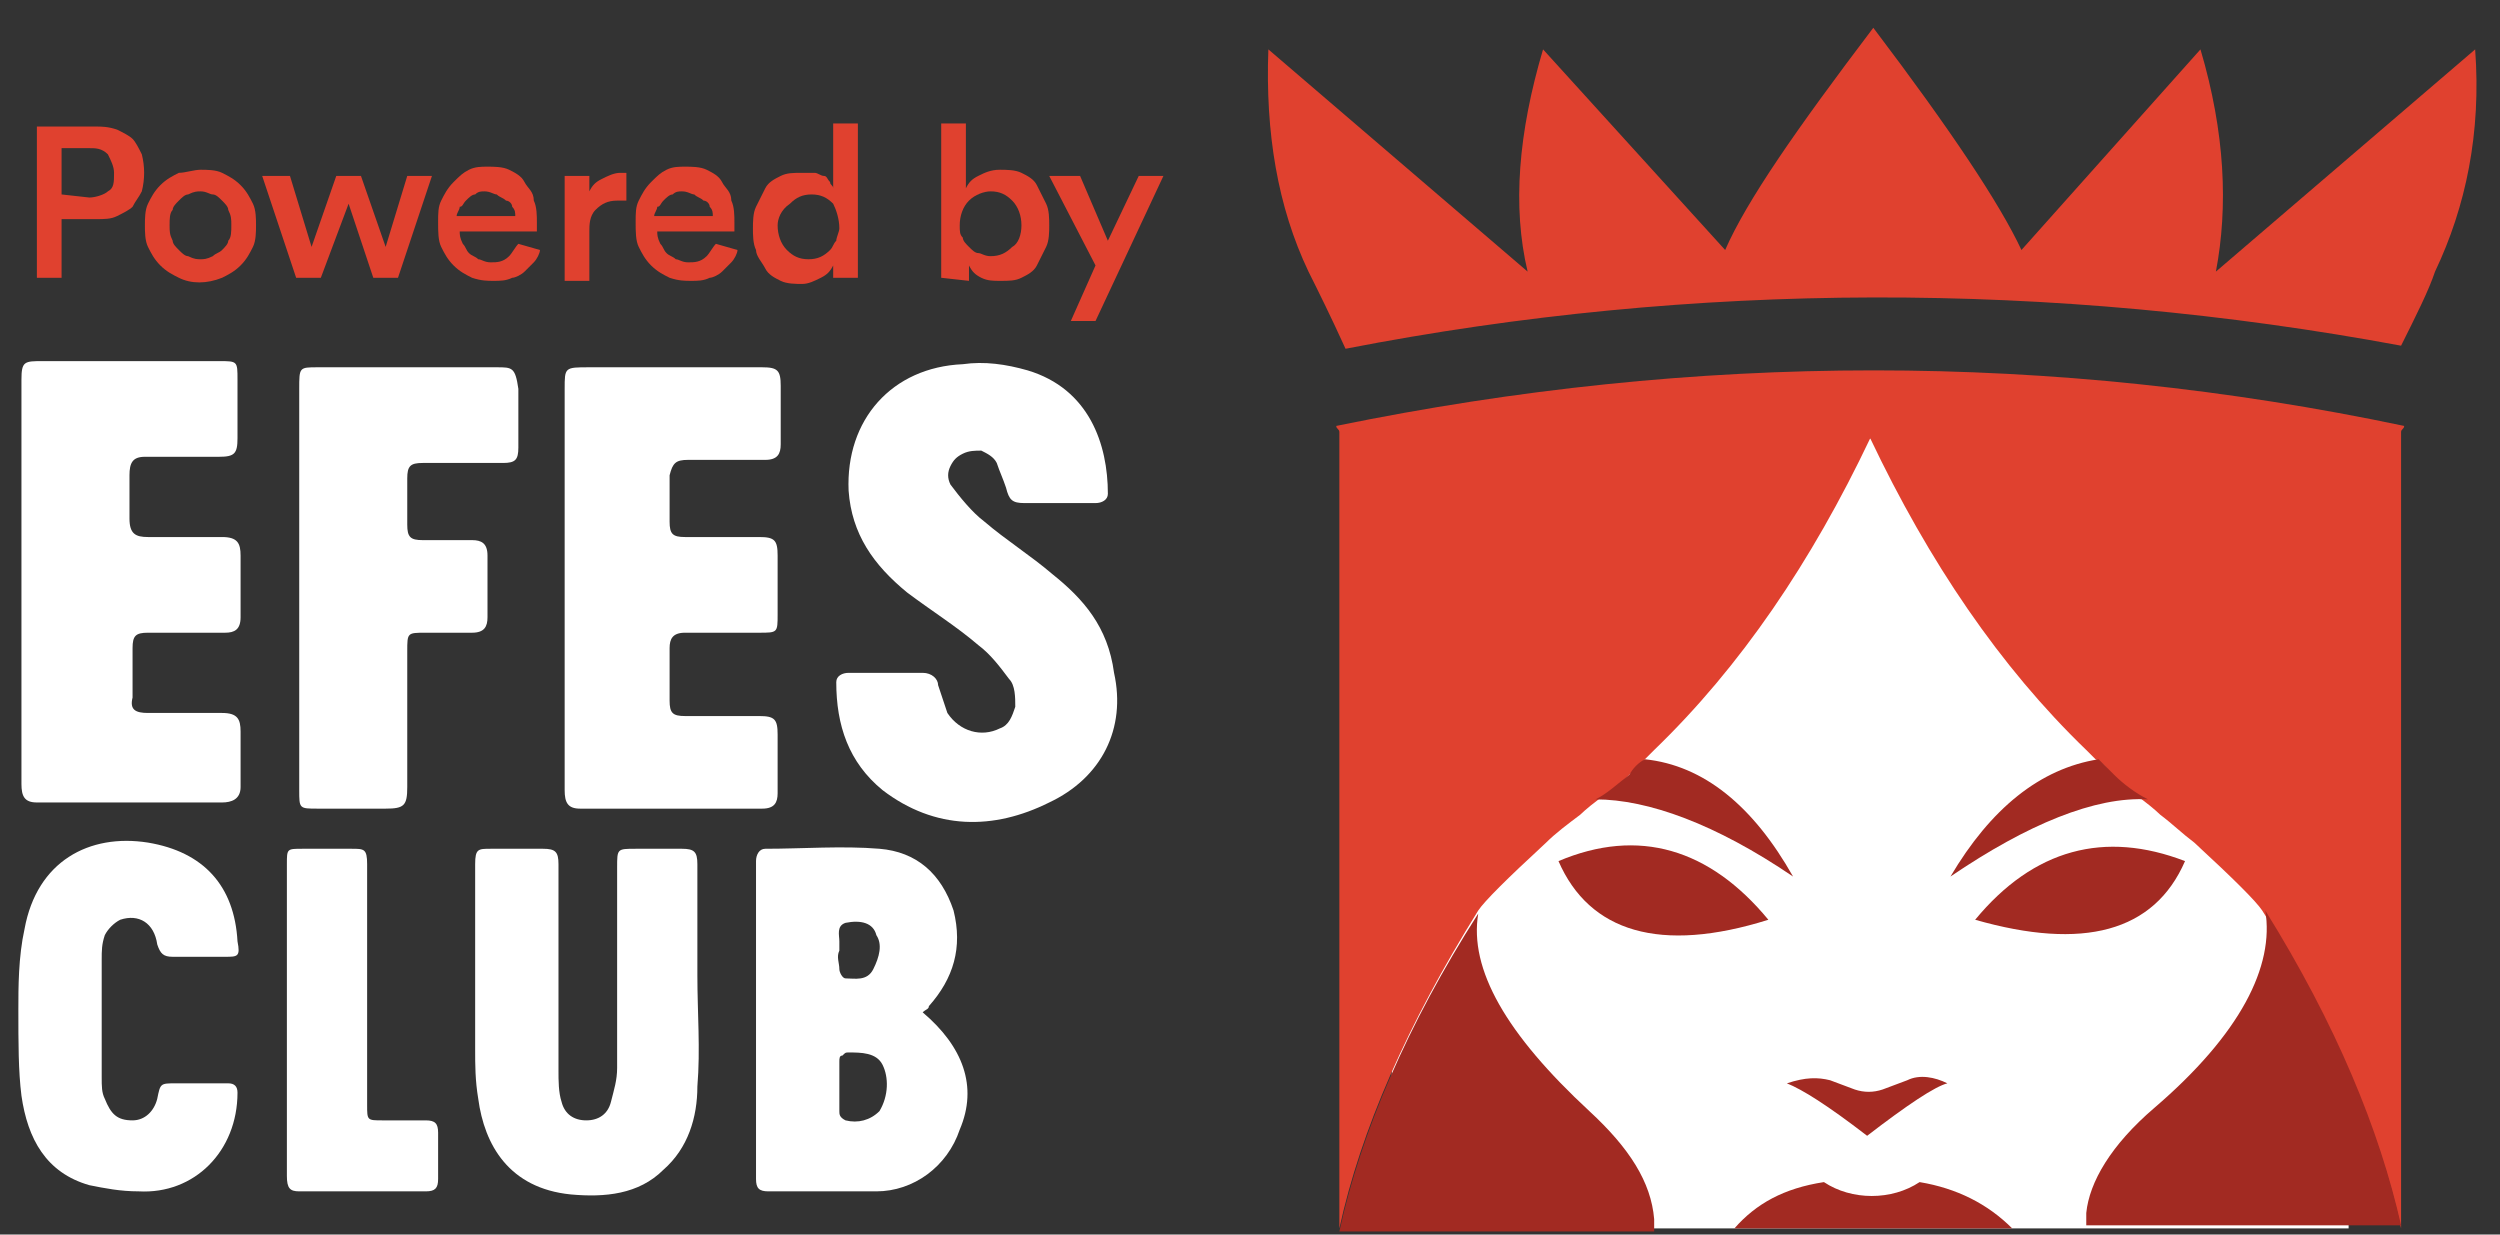 <?xml version="1.0" encoding="UTF-8"?>
<svg width="81px" height="40px" viewBox="0 0 81 40" version="1.1" xmlns="http://www.w3.org/2000/svg" xmlns:xlink="http://www.w3.org/1999/xlink">
    <rect x="0" y="0" width="81" height="40" fill="#333333" stroke="none"/>
    <!-- Generator: sketchtool 52.6 (67491) - http://www.bohemiancoding.com/sketch -->
    <title>B569DBA7-4A8D-42A6-82DD-DF25E100DAEB</title>
    <desc>Created with sketchtool.</desc>
    <g id="Page-1" stroke="none" stroke-width="1" fill="none" fill-rule="evenodd">
        <g id="01-ST" transform="translate(-1224, -1196)">
            <g id="footer" transform="translate(0, 995)">
                <g id="Group-10" transform="translate(1018, 201)">
                    <g id="Powered_Efes_Club" transform="translate(206, 0)">
                        <rect id="Rectangle" fill="#FFFFFF" fill-rule="nonzero" x="45.095" y="14.2" width="31" height="25.6"></rect>
                        <path d="M34.095,18.6 C33.395,18 32.595,17.5 31.895,16.9 C31.495,16.6 31.095,16.1 30.795,15.7 C30.695,15.5 30.695,15.3 30.795,15.1 C30.895,14.9 30.995,14.8 31.195,14.7 C31.395,14.6 31.595,14.6 31.795,14.6 C31.995,14.7 32.195,14.8 32.295,15 C32.395,15.3 32.495,15.5 32.595,15.8 C32.695,16.2 32.795,16.3 33.195,16.3 C33.595,16.3 33.895,16.3 34.295,16.3 C34.695,16.3 35.095,16.3 35.495,16.3 C35.695,16.3 35.895,16.2 35.895,16 C35.895,14.4 35.295,12.6 33.295,12 C32.595,11.8 31.895,11.7 31.195,11.8 C28.895,11.9 27.395,13.6 27.495,15.9 C27.595,17.3 28.295,18.3 29.395,19.2 C30.195,19.8 30.995,20.3 31.695,20.9 C32.095,21.2 32.395,21.6 32.695,22 C32.895,22.2 32.895,22.6 32.895,22.9 C32.795,23.2 32.695,23.5 32.395,23.6 C31.795,23.9 31.095,23.7 30.695,23.1 C30.595,22.8 30.495,22.5 30.395,22.2 C30.395,22 30.195,21.8 29.895,21.8 C29.095,21.8 28.295,21.8 27.495,21.8 C27.295,21.8 27.095,21.9 27.095,22.1 C27.095,23.5 27.495,24.7 28.595,25.6 C30.295,26.9 32.195,26.9 33.995,26 C35.695,25.2 36.495,23.6 36.095,21.8 C35.895,20.3 35.095,19.4 34.095,18.6 Z" id="Path" fill="#FFFFFF" fill-rule="nonzero"></path>
                        <path d="M7.795,25.5 C7.795,24.8 7.795,24.3 7.795,23.7 C7.795,23.3 7.695,23.1 7.195,23.1 C6.395,23.1 5.595,23.1 4.795,23.1 C4.395,23.1 4.195,23 4.295,22.6 C4.295,22.1 4.295,21.5 4.295,21 C4.295,20.6 4.395,20.5 4.795,20.5 C5.595,20.5 6.495,20.5 7.295,20.5 C7.595,20.5 7.795,20.4 7.795,20 C7.795,19.3 7.795,18.6 7.795,18 C7.795,17.6 7.695,17.4 7.195,17.4 C6.395,17.4 5.595,17.4 4.795,17.4 C4.395,17.4 4.195,17.3 4.195,16.8 C4.195,16.3 4.195,15.8 4.195,15.4 C4.195,15 4.295,14.8 4.695,14.8 C5.495,14.8 6.295,14.8 7.095,14.8 C7.595,14.8 7.695,14.7 7.695,14.2 C7.695,13.6 7.695,13 7.695,12.3 C7.695,11.7 7.695,11.7 7.095,11.7 L1.395,11.7 C0.795,11.7 0.695,11.7 0.695,12.3 C0.695,14.5 0.695,16.6 0.695,18.8 C0.695,21 0.695,23.2 0.695,25.4 C0.695,25.8 0.795,26 1.195,26 C3.195,26 5.195,26 7.195,26 C7.495,26 7.795,25.9 7.795,25.5 Z" id="Path_1_" fill="#FFFFFF" fill-rule="nonzero"></path>
                        <path d="M22.295,14.9 C23.095,14.9 23.895,14.9 24.795,14.9 C25.195,14.9 25.295,14.7 25.295,14.4 C25.295,13.7 25.295,13.1 25.295,12.5 C25.295,12 25.195,11.9 24.695,11.9 L19.095,11.9 C18.295,11.9 18.295,11.9 18.295,12.6 L18.295,19 C18.295,21.2 18.295,23.4 18.295,25.6 C18.295,26 18.395,26.2 18.795,26.2 C20.795,26.2 22.795,26.2 24.695,26.2 C25.095,26.2 25.195,26 25.195,25.7 C25.195,25 25.195,24.4 25.195,23.8 C25.195,23.3 25.095,23.2 24.595,23.2 C23.795,23.2 22.995,23.2 22.195,23.2 C21.795,23.2 21.695,23.1 21.695,22.7 C21.695,22.1 21.695,21.6 21.695,21 C21.695,20.7 21.795,20.5 22.195,20.5 C22.995,20.5 23.795,20.5 24.595,20.5 C25.195,20.5 25.195,20.5 25.195,19.9 C25.195,19.3 25.195,18.6 25.195,18 C25.195,17.5 25.095,17.4 24.595,17.4 C23.795,17.4 22.995,17.4 22.195,17.4 C21.795,17.4 21.695,17.3 21.695,16.9 C21.695,16.4 21.695,15.9 21.695,15.4 C21.795,15 21.895,14.9 22.295,14.9 Z" id="Path_2_" fill="#FFFFFF" fill-rule="nonzero"></path>
                        <path d="M16.095,11.9 L10.295,11.9 C9.695,11.9 9.695,11.9 9.695,12.6 C9.695,14.8 9.695,17 9.695,19.1 C9.695,21.3 9.695,23.5 9.695,25.6 C9.695,26.2 9.695,26.2 10.295,26.2 C10.995,26.2 11.795,26.2 12.495,26.2 C13.095,26.2 13.195,26.1 13.195,25.5 C13.195,24 13.195,22.5 13.195,21.1 C13.195,20.5 13.195,20.5 13.795,20.5 C14.295,20.5 14.795,20.5 15.295,20.5 C15.695,20.5 15.795,20.3 15.795,20 C15.795,19.3 15.795,18.6 15.795,18 C15.795,17.6 15.595,17.5 15.295,17.5 C14.795,17.5 14.195,17.5 13.695,17.5 C13.295,17.5 13.195,17.4 13.195,17 C13.195,16.5 13.195,16 13.195,15.5 C13.195,15.1 13.295,15 13.695,15 C14.595,15 15.395,15 16.295,15 C16.695,15 16.795,14.9 16.795,14.5 C16.795,13.8 16.795,13.2 16.795,12.6 C16.695,11.9 16.595,11.9 16.095,11.9 Z" id="Path_3_" fill="#FFFFFF" fill-rule="nonzero"></path>
                        <path d="M27.395,34 C27.295,34 27.195,34 27.195,34.1 C27.095,34.2 27.095,34.2 27.095,34.3 C27.095,34.6 27.095,34.8 27.095,35.1 C27.095,35.4 27.095,35.7 27.095,35.9 C27.095,36 27.195,36.1 27.295,36.2 C27.695,36.3 28.095,36.2 28.395,35.9 C28.695,35.5 28.695,34.9 28.495,34.4 C28.295,34 27.895,34 27.395,34 Z" id="Path_4_"></path>
                        <path d="M29.895,32.8 C29.995,32.7 30.095,32.7 30.095,32.6 C30.895,31.7 31.195,30.7 30.895,29.5 C30.495,28.3 29.695,27.6 28.495,27.5 C27.295,27.4 25.995,27.5 24.795,27.5 C24.595,27.5 24.495,27.7 24.495,27.9 C24.495,31.3 24.495,34.8 24.495,38.2 C24.495,38.5 24.595,38.6 24.895,38.6 C26.095,38.6 27.295,38.6 28.395,38.6 C29.595,38.6 30.695,37.8 31.095,36.6 C31.695,35.2 31.195,33.9 29.895,32.8 Z M27.195,30.8 C27.195,30.7 27.195,30.6 27.195,30.5 C27.195,30.3 27.095,30 27.395,29.9 C27.895,29.8 28.295,29.9 28.395,30.3 C28.595,30.6 28.495,31 28.295,31.4 C28.095,31.8 27.695,31.7 27.395,31.7 C27.295,31.7 27.195,31.5 27.195,31.4 C27.195,31.2 27.095,31 27.195,30.8 Z M28.495,36 C28.195,36.3 27.795,36.4 27.395,36.3 C27.195,36.2 27.195,36.1 27.195,36 C27.195,35.7 27.195,35.4 27.195,35.2 C27.195,34.9 27.195,34.7 27.195,34.4 C27.195,34.3 27.195,34.2 27.295,34.2 C27.395,34.1 27.395,34.1 27.495,34.1 C27.895,34.1 28.395,34.1 28.595,34.5 C28.795,34.9 28.795,35.5 28.495,36 Z" id="Shape" fill="#FFFFFF" fill-rule="nonzero"></path>
                        <path d="M22.095,27.5 L20.595,27.5 C19.995,27.5 19.995,27.5 19.995,28.1 C19.995,30.3 19.995,32.4 19.995,34.6 C19.995,35 19.895,35.3 19.795,35.7 C19.695,36.1 19.395,36.3 18.995,36.3 C18.595,36.3 18.295,36.1 18.195,35.7 C18.095,35.4 18.095,35 18.095,34.7 C18.095,32.5 18.095,30.2 18.095,28 C18.095,27.6 17.995,27.5 17.595,27.5 C16.995,27.5 16.495,27.5 15.895,27.5 C15.495,27.5 15.395,27.5 15.395,28 C15.395,30 15.395,32 15.395,34 C15.395,34.5 15.395,35 15.495,35.6 C15.695,37.1 16.495,38.5 18.495,38.7 C19.595,38.8 20.695,38.7 21.495,37.9 C22.295,37.2 22.595,36.2 22.595,35.2 C22.695,34 22.595,32.8 22.595,31.6 C22.595,31.5 22.595,31.4 22.595,31.4 C22.595,30.2 22.595,29.2 22.595,28 C22.595,27.6 22.495,27.5 22.095,27.5 Z" id="Path_5_" fill="#FFFFFF" fill-rule="nonzero"></path>
                        <path d="M7.695,35.4 C7.695,35.2 7.595,35.1 7.395,35.1 C6.795,35.1 6.295,35.1 5.695,35.1 C5.195,35.1 5.195,35.1 5.095,35.6 C4.995,36 4.695,36.3 4.295,36.3 C3.795,36.3 3.595,36.1 3.395,35.6 C3.295,35.4 3.295,35.2 3.295,34.9 C3.295,33.6 3.295,32.4 3.295,31.1 C3.295,30.8 3.295,30.6 3.395,30.3 C3.495,30.1 3.695,29.9 3.895,29.8 C4.495,29.6 4.995,29.9 5.095,30.6 C5.195,30.9 5.295,31 5.595,31 C6.195,31 6.695,31 7.295,31 C7.695,31 7.795,31 7.695,30.5 C7.595,28.7 6.595,27.6 4.795,27.3 C2.895,27 1.195,27.9 0.795,30.1 C0.595,31 0.595,32 0.595,32.7 C0.595,33.8 0.595,34.7 0.695,35.5 C0.895,36.9 1.495,38 2.895,38.4 C3.395,38.5 3.895,38.6 4.495,38.6 C6.295,38.7 7.695,37.3 7.695,35.4 Z" id="Path_6_" fill="#FFFFFF" fill-rule="nonzero"></path>
                        <path d="M9.695,38.6 C11.095,38.6 12.395,38.6 13.795,38.6 C14.095,38.6 14.195,38.5 14.195,38.2 C14.195,37.7 14.195,37.2 14.195,36.7 C14.195,36.4 14.095,36.3 13.795,36.3 C13.295,36.3 12.895,36.3 12.395,36.3 C11.895,36.3 11.895,36.3 11.895,35.8 L11.895,28 C11.895,27.5 11.795,27.5 11.395,27.5 L9.795,27.5 C9.295,27.5 9.295,27.5 9.295,28 L9.295,33 C9.295,34.7 9.295,36.4 9.295,38.1 C9.295,38.5 9.395,38.6 9.695,38.6 Z" id="Path_7_" fill="#FFFFFF" fill-rule="nonzero"></path>
                        <path d="M80.195,1.6 L71.795,8.8 C72.195,6.7 72.095,4.3 71.295,1.6 L65.495,8.1 C64.795,6.6 63.195,4.2 60.695,0.9 C58.195,4.2 56.595,6.5 55.895,8.1 L49.995,1.6 C49.195,4.3 48.995,6.7 49.495,8.8 L41.095,1.6 C40.995,4.3 41.395,6.7 42.395,8.8 C42.695,9.4 43.095,10.2 43.595,11.3 C54.895,9.1 66.495,9.1 77.795,11.2 C78.295,10.2 78.695,9.4 78.895,8.8 C79.895,6.7 80.395,4.3 80.195,1.6 Z" id="Path_8_" fill="#E0412F" fill-rule="nonzero"></path>
                        <path d="M47.895,29.5 C48.095,29.2 48.795,28.5 50.095,27.3 C50.395,27 50.795,26.7 51.195,26.4 C51.195,26.4 51.395,26.2 51.795,25.9 C52.195,25.7 52.495,25.4 52.795,25.1 C52.995,24.9 53.095,24.8 53.295,24.6 C53.395,24.5 53.495,24.4 53.595,24.3 C56.395,21.6 58.695,18.2 60.595,14.2 C62.495,18.2 64.795,21.6 67.595,24.3 C67.695,24.4 67.795,24.5 67.895,24.6 C68.095,24.7 68.295,24.9 68.395,25.1 C68.695,25.4 69.095,25.7 69.395,25.9 C69.795,26.2 69.995,26.4 69.995,26.4 C70.395,26.7 70.695,27 71.095,27.3 C72.395,28.5 73.095,29.2 73.295,29.5 C75.595,33.1 77.095,36.6 77.795,39.8 L77.795,14 C77.795,13.9 77.895,13.9 77.895,13.8 C66.495,11.4 54.995,11.4 43.295,13.8 C43.295,13.9 43.395,13.9 43.395,14 L43.395,39.8 C44.095,36.6 45.595,33.2 47.895,29.5 Z" id="Path_9_" fill="#E0412F" fill-rule="nonzero"></path>
                        <path d="M73.395,29.5 C73.695,31.3 72.595,33.5 69.795,35.9 C68.395,37.1 67.695,38.3 67.595,39.3 C67.595,39.4 67.595,39.6 67.595,39.7 L77.795,39.7 C77.095,36.6 75.695,33.2 73.395,29.5 Z" id="Path_10_" fill="#A22A22" fill-rule="nonzero"></path>
                        <polygon id="Path_11_" fill="#E0412F" fill-rule="nonzero" points="69.695 26.1 69.495 25.9 69.495 25.9"></polygon>
                        <path d="M68.495,25.1 C68.295,24.9 68.195,24.8 67.995,24.6 C66.095,24.9 64.495,26.2 63.195,28.4 C65.695,26.7 67.895,25.8 69.595,25.9 C69.195,25.7 68.795,25.4 68.495,25.1 Z" id="Path_12_" fill="#A22A22" fill-rule="nonzero"></path>
                        <path d="M51.495,36 C48.795,33.5 47.595,31.4 47.895,29.6 C45.595,33.2 44.095,36.7 43.395,39.9 L53.595,39.9 C53.595,39.8 53.595,39.6 53.595,39.5 C53.495,38.3 52.795,37.2 51.495,36 Z" id="Path_13_" fill="#A22A22" fill-rule="nonzero"></path>
                        <polygon id="Path_14_" fill="#E0412F" fill-rule="nonzero" points="51.495 26.1 51.695 25.9 51.695 25.9"></polygon>
                        <path d="M51.695,25.9 C53.395,25.9 55.595,26.7 58.095,28.4 C56.795,26.1 55.195,24.8 53.295,24.6 C53.095,24.7 52.895,24.9 52.795,25.1 C52.395,25.4 52.095,25.7 51.695,25.9 Z" id="Path_15_" fill="#A22A22" fill-rule="nonzero"></path>
                        <path d="M62.195,38.3 C61.295,38.9 59.995,38.9 59.095,38.3 C57.795,38.5 56.895,39 56.195,39.8 L65.195,39.8 C64.395,39 63.395,38.5 62.195,38.3 Z" id="Path_16_" fill="#A22A22" fill-rule="nonzero"></path>
                        <path d="M70.795,27.9 C68.195,26.9 65.895,27.5 63.995,29.8 C67.495,30.8 69.795,30.2 70.795,27.9 Z" id="Path_17_" fill="#A22A22" fill-rule="nonzero"></path>
                        <path d="M50.495,27.9 C51.495,30.2 53.795,30.9 57.295,29.8 C55.395,27.5 53.095,26.8 50.495,27.9 Z" id="Path_18_" fill="#A22A22" fill-rule="nonzero"></path>
                        <path d="M61.795,35 L60.995,35.3 C60.695,35.4 60.395,35.4 60.095,35.3 L59.295,35 C58.895,34.9 58.495,34.9 57.895,35.1 C58.395,35.3 59.195,35.8 60.495,36.8 C61.795,35.8 62.695,35.2 63.095,35.1 C62.695,34.9 62.195,34.8 61.795,35 Z" id="Path_19_" fill="#A22A22" fill-rule="nonzero"></path>
                        <path d="M1.995,7.1 L1.995,9 L1.195,9 L1.195,4.1 L3.095,4.1 C3.295,4.1 3.495,4.1 3.795,4.2 C3.995,4.3 4.195,4.4 4.295,4.5 C4.395,4.6 4.495,4.8 4.595,5 C4.695,5.4 4.695,5.8 4.595,6.2 C4.495,6.4 4.395,6.5 4.295,6.7 C4.195,6.8 3.995,6.9 3.795,7 C3.595,7.1 3.395,7.1 3.095,7.1 L1.995,7.1 Z M2.895,6.4 C3.095,6.4 3.395,6.3 3.495,6.2 C3.695,6.1 3.695,5.9 3.695,5.6 C3.695,5.4 3.595,5.2 3.495,5 C3.295,4.8 3.095,4.8 2.895,4.8 L1.995,4.8 L1.995,6.3 L2.895,6.4 Z" id="Shape_1_" fill="#E0412F" fill-rule="nonzero"></path>
                        <path d="M6.495,5.5 C6.695,5.5 6.995,5.5 7.195,5.6 C7.395,5.7 7.595,5.8 7.795,6 C7.995,6.2 8.095,6.4 8.195,6.6 C8.295,6.8 8.295,7.1 8.295,7.3 C8.295,7.5 8.295,7.8 8.195,8 C8.095,8.2 7.995,8.4 7.795,8.6 C7.595,8.8 7.395,8.9 7.195,9 C6.695,9.2 6.195,9.2 5.795,9 C5.595,8.9 5.395,8.8 5.195,8.6 C4.995,8.4 4.895,8.2 4.795,8 C4.695,7.8 4.695,7.5 4.695,7.3 C4.695,7.1 4.695,6.8 4.795,6.6 C4.895,6.4 4.995,6.2 5.195,6 C5.395,5.8 5.595,5.7 5.795,5.6 C5.995,5.6 6.295,5.5 6.495,5.5 Z M6.495,8.4 C6.595,8.4 6.695,8.4 6.895,8.3 C6.995,8.2 7.095,8.2 7.195,8.1 C7.295,8 7.395,7.9 7.395,7.8 C7.495,7.7 7.495,7.5 7.495,7.3 C7.495,7.1 7.495,7 7.395,6.8 C7.395,6.7 7.295,6.6 7.195,6.5 C7.095,6.4 6.995,6.3 6.895,6.3 C6.795,6.3 6.695,6.2 6.495,6.2 C6.395,6.2 6.295,6.2 6.095,6.3 C5.995,6.3 5.895,6.4 5.795,6.5 C5.695,6.6 5.595,6.7 5.595,6.8 C5.495,6.9 5.495,7.1 5.495,7.3 C5.495,7.5 5.495,7.6 5.595,7.8 C5.595,7.9 5.695,8 5.795,8.1 C5.895,8.2 5.995,8.3 6.095,8.3 C6.295,8.4 6.395,8.4 6.495,8.4 Z" id="Shape_2_" fill="#E0412F" fill-rule="nonzero"></path>
                        <polygon id="Path_20_" fill="#E0412F" fill-rule="nonzero" points="11.695 5.7 12.495 8 13.195 5.7 13.995 5.7 12.895 9 12.095 9 11.295 6.6 10.395 9 9.595 9 8.495 5.7 9.395 5.7 10.095 8 10.895 5.7"></polygon>
                        <path d="M17.495,8.1 C17.495,8.2 17.395,8.4 17.295,8.5 C17.195,8.6 17.095,8.7 16.995,8.8 C16.895,8.9 16.695,9 16.595,9 C16.395,9.1 16.195,9.1 15.995,9.1 C15.795,9.1 15.595,9.1 15.295,9 C15.095,8.9 14.895,8.8 14.695,8.6 C14.495,8.4 14.395,8.2 14.295,8 C14.195,7.8 14.195,7.5 14.195,7.2 C14.195,6.9 14.195,6.7 14.295,6.5 C14.395,6.3 14.495,6.1 14.695,5.9 C14.895,5.7 14.995,5.6 15.195,5.5 C15.395,5.4 15.595,5.4 15.795,5.4 C15.995,5.4 16.295,5.4 16.495,5.5 C16.695,5.6 16.895,5.7 16.995,5.9 C17.095,6.1 17.295,6.2 17.295,6.5 C17.395,6.7 17.395,7 17.395,7.2 C17.395,7.3 17.395,7.3 17.395,7.4 L17.395,7.5 L14.895,7.5 C14.895,7.6 14.895,7.7 14.995,7.9 C15.095,8 15.095,8.1 15.195,8.2 C15.295,8.3 15.395,8.3 15.495,8.4 C15.595,8.4 15.695,8.5 15.895,8.5 C16.095,8.5 16.295,8.5 16.495,8.3 C16.595,8.2 16.695,8 16.795,7.9 L17.495,8.1 Z M16.695,7 C16.695,6.9 16.695,6.8 16.595,6.7 C16.595,6.6 16.495,6.5 16.395,6.5 C16.295,6.4 16.195,6.4 16.095,6.3 C15.995,6.3 15.895,6.2 15.695,6.2 C15.595,6.2 15.495,6.2 15.395,6.3 C15.295,6.3 15.195,6.4 15.095,6.5 C14.995,6.6 14.995,6.7 14.895,6.7 C14.895,6.8 14.795,6.9 14.795,7 L16.695,7 Z" id="Shape_3_" fill="#E0412F" fill-rule="nonzero"></path>
                        <path d="M20.295,6.5 C20.195,6.5 20.095,6.5 19.995,6.5 C19.695,6.5 19.495,6.6 19.295,6.8 C19.095,7 19.095,7.3 19.095,7.5 L19.095,9.1 L18.295,9.1 L18.295,5.7 L19.095,5.7 L19.095,6.2 C19.195,6 19.295,5.9 19.495,5.8 C19.695,5.7 19.895,5.6 20.095,5.6 L20.195,5.6 L20.295,5.6 L20.295,6.5 Z" id="Path_21_" fill="#E0412F" fill-rule="nonzero"></path>
                        <path d="M23.895,8.1 C23.895,8.2 23.795,8.4 23.695,8.5 C23.595,8.6 23.495,8.7 23.395,8.8 C23.295,8.9 23.095,9 22.995,9 C22.795,9.1 22.595,9.1 22.395,9.1 C22.195,9.1 21.995,9.1 21.695,9 C21.495,8.9 21.295,8.8 21.095,8.6 C20.895,8.4 20.795,8.2 20.695,8 C20.595,7.8 20.595,7.5 20.595,7.2 C20.595,6.9 20.595,6.7 20.695,6.5 C20.795,6.3 20.895,6.1 21.095,5.9 C21.295,5.7 21.395,5.6 21.595,5.5 C21.795,5.4 21.995,5.4 22.195,5.4 C22.395,5.4 22.695,5.4 22.895,5.5 C23.095,5.6 23.295,5.7 23.395,5.9 C23.495,6.1 23.695,6.2 23.695,6.5 C23.795,6.7 23.795,7 23.795,7.2 C23.795,7.3 23.795,7.3 23.795,7.4 L23.795,7.5 L21.295,7.5 C21.295,7.6 21.295,7.7 21.395,7.9 C21.495,8 21.495,8.1 21.595,8.2 C21.695,8.3 21.795,8.3 21.895,8.4 C21.995,8.4 22.095,8.5 22.295,8.5 C22.495,8.5 22.695,8.5 22.895,8.3 C22.995,8.2 23.095,8 23.195,7.9 L23.895,8.1 Z M23.095,7 C23.095,6.9 23.095,6.8 22.995,6.7 C22.995,6.6 22.895,6.5 22.795,6.5 C22.695,6.4 22.595,6.4 22.495,6.3 C22.395,6.3 22.295,6.2 22.095,6.2 C21.995,6.2 21.895,6.2 21.795,6.3 C21.695,6.3 21.595,6.4 21.495,6.5 C21.395,6.6 21.395,6.7 21.295,6.7 C21.295,6.8 21.195,6.9 21.195,7 L23.095,7 Z" id="Shape_4_" fill="#E0412F" fill-rule="nonzero"></path>
                        <path d="M27.795,8.4 C27.795,8.6 27.795,8.7 27.795,8.8 C27.795,8.9 27.795,9 27.795,9 L26.995,9 C26.995,8.9 26.995,8.9 26.995,8.8 C26.995,8.7 26.995,8.6 26.995,8.6 C26.895,8.8 26.795,8.9 26.595,9 C26.395,9.1 26.195,9.2 25.995,9.2 C25.795,9.2 25.495,9.2 25.295,9.1 C25.095,9 24.895,8.9 24.795,8.7 C24.695,8.5 24.495,8.3 24.495,8.1 C24.395,7.9 24.395,7.6 24.395,7.4 C24.395,7.2 24.395,6.9 24.495,6.7 C24.595,6.5 24.695,6.3 24.795,6.1 C24.895,5.9 25.095,5.8 25.295,5.7 C25.495,5.6 25.695,5.6 25.995,5.6 C26.095,5.6 26.295,5.6 26.395,5.6 C26.495,5.6 26.595,5.7 26.695,5.7 C26.795,5.7 26.795,5.8 26.895,5.9 C26.895,6 26.995,6 26.995,6.1 L26.995,4 L27.795,4 L27.795,8.4 Z M25.195,7.3 C25.195,7.6 25.295,7.9 25.495,8.1 C25.695,8.3 25.895,8.4 26.195,8.4 C26.495,8.4 26.695,8.3 26.895,8.1 C26.995,8 26.995,7.9 27.095,7.8 C27.095,7.7 27.195,7.5 27.195,7.4 C27.195,7.1 27.095,6.8 26.995,6.6 C26.795,6.4 26.595,6.3 26.295,6.3 C25.995,6.3 25.795,6.4 25.595,6.6 C25.295,6.8 25.195,7.1 25.195,7.3 Z" id="Shape_5_" fill="#E0412F" fill-rule="nonzero"></path>
                        <path d="M30.495,9 L30.495,4 L31.295,4 L31.295,6.1 C31.395,5.9 31.495,5.8 31.695,5.7 C31.895,5.6 32.095,5.5 32.395,5.5 C32.595,5.5 32.895,5.5 33.095,5.6 C33.295,5.7 33.495,5.8 33.595,6 C33.695,6.2 33.795,6.4 33.895,6.6 C33.995,6.8 33.995,7.1 33.995,7.3 C33.995,7.5 33.995,7.8 33.895,8 C33.795,8.2 33.695,8.4 33.595,8.6 C33.495,8.8 33.295,8.9 33.095,9 C32.895,9.1 32.695,9.1 32.395,9.1 C32.195,9.1 31.995,9.1 31.795,9 C31.595,8.9 31.495,8.8 31.395,8.6 L31.395,9.1 L30.495,9 Z M33.095,7.3 C33.095,7 32.995,6.7 32.795,6.5 C32.595,6.3 32.395,6.2 32.095,6.2 C31.895,6.2 31.595,6.3 31.395,6.5 C31.195,6.7 31.095,7 31.095,7.3 C31.095,7.5 31.095,7.6 31.195,7.7 C31.195,7.8 31.295,7.9 31.395,8 C31.495,8.1 31.595,8.2 31.695,8.2 C31.795,8.2 31.895,8.3 32.095,8.3 C32.395,8.3 32.595,8.2 32.795,8 C32.995,7.9 33.095,7.6 33.095,7.3 Z" id="Shape_6_" fill="#E0412F" fill-rule="nonzero"></path>
                        <polygon id="Path_22_" fill="#E0412F" fill-rule="nonzero" points="34.695 10.4 35.495 8.6 33.995 5.7 34.995 5.7 35.895 7.8 36.895 5.7 37.695 5.7 35.495 10.4"></polygon>
                    </g>
                </g>
            </g>
        </g>
    </g>
</svg>